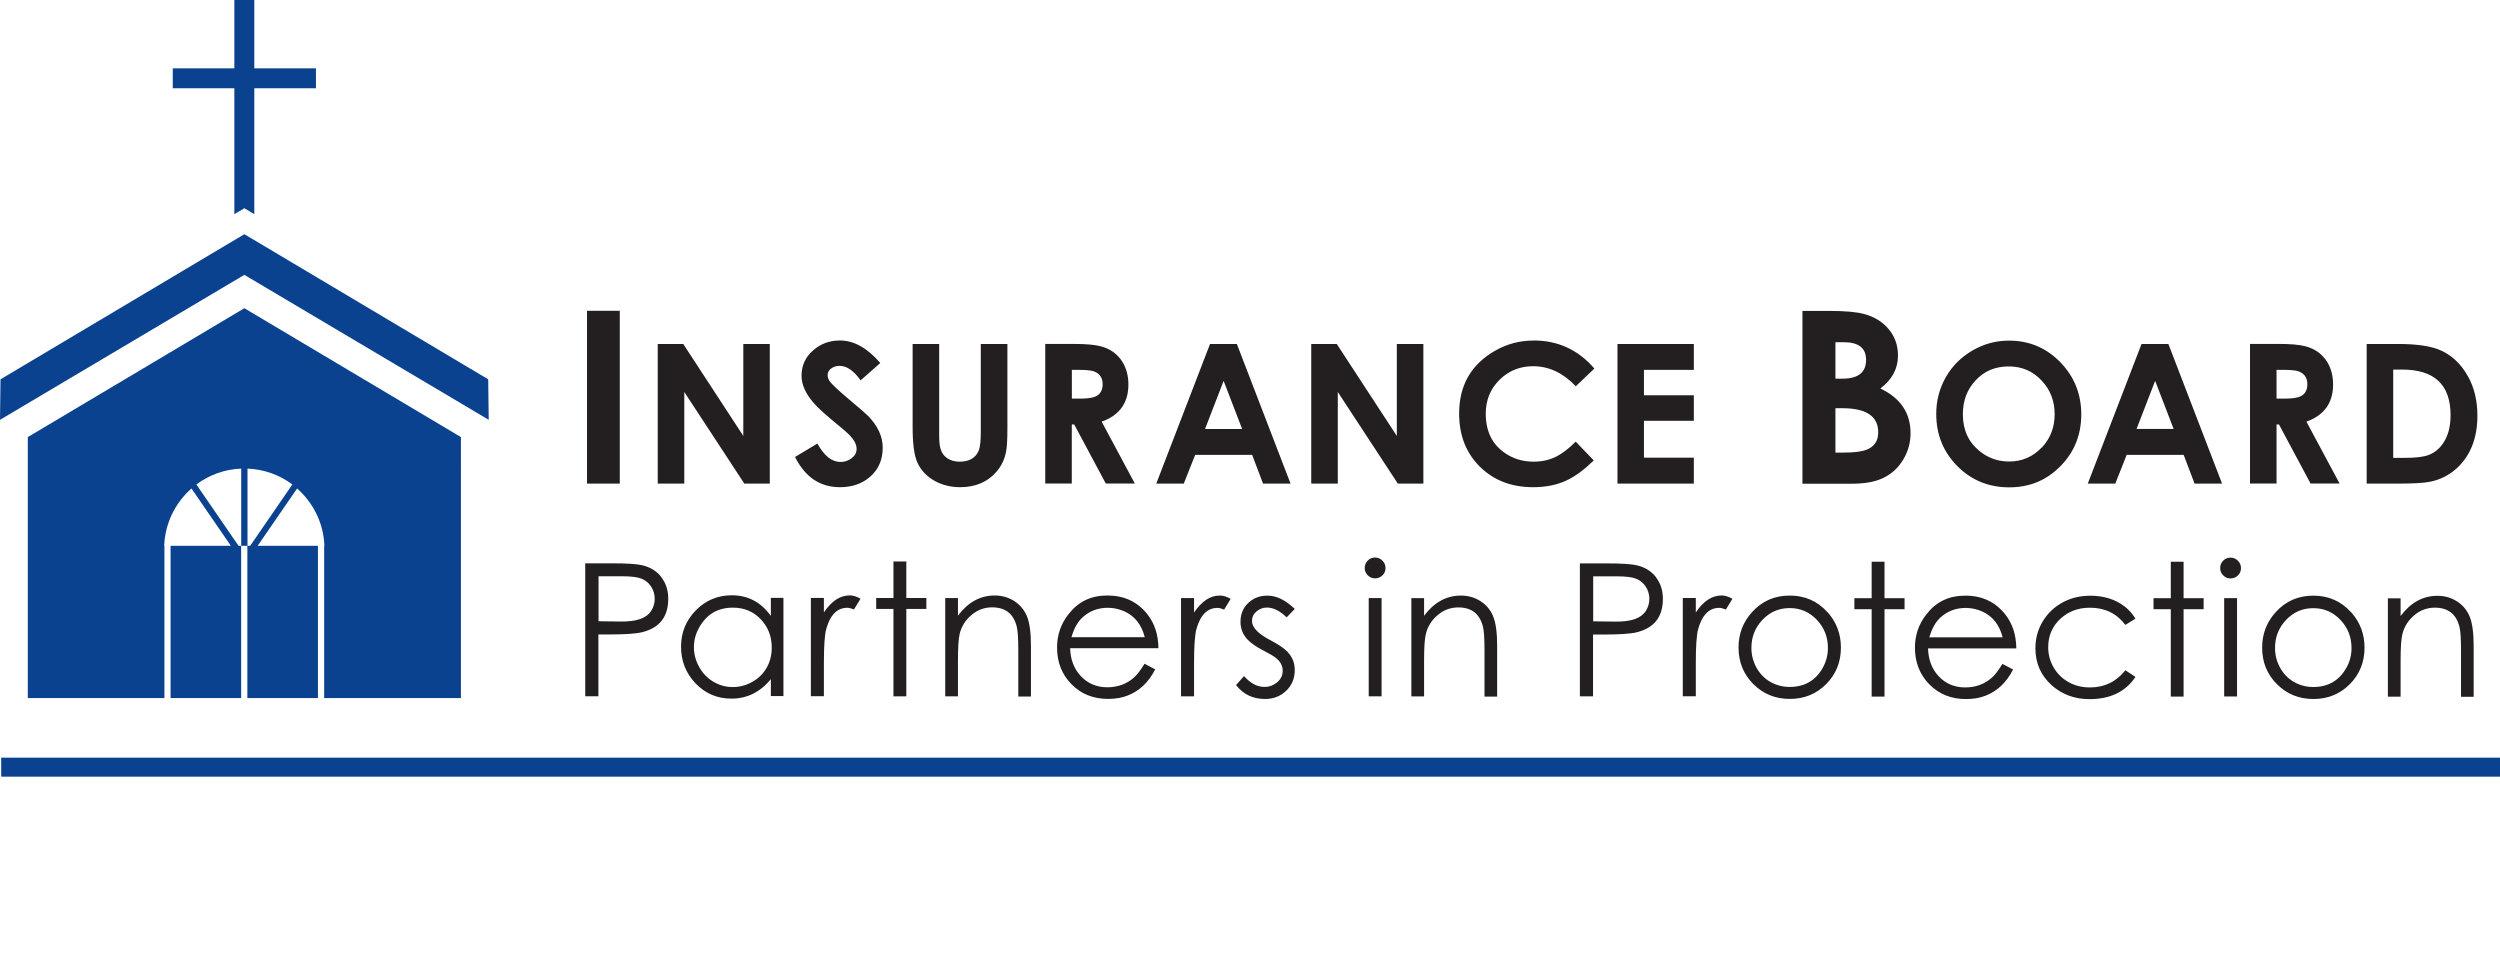 <?xml version="1.0" encoding="UTF-8"?><svg id="Layer_1" xmlns="http://www.w3.org/2000/svg" xmlns:xlink="http://www.w3.org/1999/xlink" viewBox="0 0 341.81 133.71"><defs><style>.cls-1{clip-path:url(#clippath-1);}.cls-2{clip-path:url(#clippath);}.cls-3{fill:none;}.cls-4{fill:#0b4290;}.cls-5{fill:#231f20;}</style><clipPath id="clippath"><rect class="cls-3" width="341.81" height="133.71"/></clipPath><clipPath id="clippath-1"><rect class="cls-3" width="341.81" height="133.71"/></clipPath></defs><g class="cls-2"><path class="cls-4" d="M39.97,66.24l-5.76,8.38h-.37v-10.55c2.3,.09,4.41,.88,6.13,2.17m-6.99,8.38h-.37l-5.76-8.38c1.72-1.29,3.83-2.08,6.13-2.17v10.55Zm30.04,20.82V59.76l-29.61-17.62L3.8,59.76v35.68H22.48v-20.82h-.03c.12-3.12,1.54-5.91,3.73-7.83l5.38,7.83h-8.24v20.82h9.65v-20.82h.85v20.82h9.65v-20.82h-8.24l5.39-7.83c2.19,1.93,3.62,4.71,3.73,7.83h-.03v20.82h18.68Z"/></g><polygon class="cls-4" points="32.04 0 32.04 9.34 23.62 9.34 23.62 12.07 32.04 12.07 32.04 29.28 33.41 28.47 34.77 29.28 34.77 12.07 43.2 12.07 43.2 9.34 34.77 9.34 34.77 0 32.04 0"/><polygon class="cls-4" points=".07 51.86 0 57.4 33.41 37.58 66.82 57.4 66.75 51.86 33.41 32.02 .07 51.86"/><rect class="cls-4" x=".16" y="103.59" width="341.65" height="2.6"/><g class="cls-1"><path class="cls-5" d="M338.21,88.33c0-1.83-.19-3.18-.56-4.06-.37-.88-.95-1.57-1.74-2.06-.79-.5-1.67-.75-2.65-.75-1.98,0-3.66,.92-5.04,2.76v-2.41h-1.74v13.44h1.74v-4.92c0-1.79,.08-3,.25-3.65,.26-1.03,.81-1.89,1.63-2.57,.82-.69,1.76-1.03,2.8-1.03,1.82,0,2.95,.89,3.38,2.68,.13,.55,.2,1.58,.2,3.1v6.41h1.73v-6.92Zm-17.41,2.98c-.98,1.75-2.49,2.62-4.52,2.62-.95,0-1.83-.23-2.64-.69-.8-.46-1.44-1.12-1.91-1.97-.45-.83-.68-1.72-.68-2.68,0-1.48,.5-2.76,1.51-3.83,1.01-1.07,2.25-1.61,3.72-1.61s2.71,.54,3.72,1.61c1.01,1.07,1.51,2.35,1.51,3.83,0,.97-.23,1.88-.7,2.71m.62-7.61c-1.36-1.5-3.07-2.25-5.14-2.25s-3.79,.75-5.15,2.26c-1.24,1.37-1.85,2.98-1.85,4.84,0,1.99,.67,3.65,2.02,5,1.35,1.35,3.01,2.03,4.99,2.03s3.64-.68,4.98-2.03,2.01-3.02,2.01-5c0-1.87-.62-3.49-1.85-4.86m-15.58-1.9h-1.76v13.44h1.76v-13.44Zm.11-5.12c-.28-.28-.62-.42-1.01-.42s-.73,.14-1,.42-.41,.61-.41,1.01,.14,.72,.42,1c.28,.28,.61,.42,1,.42s.73-.14,1.01-.41c.28-.27,.42-.61,.42-1s-.14-.73-.42-1.01m-4.69,5.12h-2.74v-4.99h-1.75v4.99h-2.36v1.5h2.36v11.95h1.75v-11.95h2.74v-1.5Zm-10.7,9.85c-1.25,1.57-2.86,2.35-4.84,2.35-1.08,0-2.05-.24-2.91-.72-.87-.48-1.55-1.15-2.05-2s-.75-1.78-.75-2.77c0-1.57,.56-2.87,1.68-3.91,1.09-1,2.43-1.5,4.02-1.5,2.05,0,3.66,.78,4.85,2.35l1.37-.85c-.41-.68-.89-1.23-1.47-1.67-1.29-.98-2.85-1.47-4.68-1.47-1.42,0-2.7,.31-3.84,.94-1.14,.63-2.04,1.5-2.7,2.61-.66,1.11-.98,2.32-.98,3.63,0,2.03,.73,3.7,2.19,5.03,1.42,1.28,3.15,1.93,5.2,1.93,2.84,0,4.94-1.01,6.29-3.04l-1.37-.9Zm-26.8-4.5c.35-1.23,.88-2.15,1.57-2.76,.95-.84,2.08-1.26,3.4-1.26,.8,0,1.56,.17,2.29,.5,1.41,.65,2.33,1.83,2.76,3.52h-10.01Zm10.42-3.09c-1.37-1.74-3.19-2.61-5.49-2.61s-4,.85-5.33,2.55c-1.05,1.33-1.57,2.85-1.57,4.56,0,2.02,.66,3.69,1.98,5.03,1.32,1.34,2.99,2,5.01,2,.99,0,1.87-.15,2.66-.46,1.61-.62,2.86-1.81,3.77-3.58l-1.46-.77c-.53,.88-1.01,1.51-1.47,1.91-1,.87-2.21,1.31-3.64,1.31s-2.7-.53-3.65-1.58c-.91-1-1.37-2.26-1.41-3.76h12.07c-.02-1.83-.51-3.36-1.48-4.6m-13.8-2.26h-2.74v-4.99h-1.76v4.99h-2.36v1.5h2.36v11.95h1.76v-11.95h2.74v-1.5Zm-11.18,9.51c-.98,1.75-2.49,2.62-4.53,2.62-.95,0-1.83-.23-2.64-.69-.81-.46-1.44-1.12-1.91-1.97-.45-.83-.68-1.72-.68-2.68,0-1.48,.5-2.76,1.51-3.83,1.01-1.07,2.25-1.61,3.72-1.61s2.71,.54,3.72,1.61c1.01,1.07,1.51,2.35,1.51,3.83,0,.97-.23,1.88-.7,2.71m.62-7.61c-1.36-1.5-3.07-2.25-5.14-2.25s-3.79,.75-5.15,2.26c-1.24,1.37-1.85,2.98-1.85,4.84,0,1.99,.68,3.65,2.02,5,1.35,1.35,3.01,2.03,4.99,2.03s3.64-.68,4.98-2.03c1.34-1.35,2.01-3.02,2.01-5,0-1.87-.62-3.49-1.85-4.86m-14.5-2.25c-1.28,0-2.45,.77-3.49,2.32v-1.98h-1.78v13.44h1.78v-4.54c0-2.33,.11-3.88,.32-4.64,.54-1.94,1.5-2.91,2.88-2.91,.25,0,.55,.08,.91,.23l.9-1.47c-.54-.31-1.05-.46-1.53-.46m-10.32,2.14c-.65,.99-2.01,1.46-4.1,1.44l-3.09-.04v-6.15h3.22c1.23,0,2.12,.11,2.66,.33,.54,.22,.98,.58,1.31,1.08,.32,.51,.49,1.06,.49,1.66s-.17,1.19-.5,1.69m1.42-4.63c-.63-.82-1.49-1.36-2.6-1.63-.73-.18-2.13-.27-4.2-.27h-3.62v18.18h1.8v-8.45h1.3c2.26,0,3.8-.1,4.63-.3,2.42-.58,3.62-2.11,3.62-4.58,0-1.15-.31-2.12-.94-2.94m-21.72,9.36c0-1.83-.19-3.18-.56-4.06-.37-.88-.95-1.57-1.74-2.06-.78-.5-1.67-.75-2.65-.75-1.98,0-3.66,.92-5.04,2.76v-2.41h-1.74v13.44h1.74v-4.92c0-1.79,.08-3,.25-3.65,.26-1.03,.81-1.89,1.63-2.57,.82-.69,1.76-1.03,2.8-1.03,1.82,0,2.95,.89,3.38,2.68,.13,.55,.2,1.58,.2,3.1v6.41h1.73v-6.92Zm-15.8-6.53h-1.76v13.44h1.76v-13.44Zm.11-5.12c-.28-.28-.61-.42-1.01-.42s-.73,.14-1,.42c-.27,.28-.41,.61-.41,1.01s.14,.72,.42,1c.28,.28,.61,.42,1,.42s.73-.14,1.01-.41c.28-.27,.42-.61,.42-1s-.14-.73-.42-1.01m-12.98,12.46c-.48-.49-1.24-1.01-2.29-1.56-1.71-.88-2.57-1.77-2.57-2.65,0-.53,.2-.96,.62-1.31s.88-.53,1.42-.53c.88,0,1.78,.45,2.7,1.34l1.11-1.15c-1.25-1.21-2.5-1.82-3.73-1.82-1.05,0-1.92,.33-2.63,1-.7,.66-1.06,1.52-1.06,2.56,0,.94,.31,1.75,.94,2.42,.46,.5,1.19,1.01,2.18,1.52,.87,.45,1.45,.79,1.75,1.04,.6,.49,.9,1.06,.9,1.71s-.25,1.17-.76,1.6c-.51,.42-1.08,.63-1.73,.63-.99,0-1.92-.49-2.8-1.48l-1.09,1.23c.99,1.27,2.31,1.9,3.97,1.9,1.15,0,2.11-.38,2.89-1.12,.78-.75,1.17-1.7,1.17-2.84,0-.96-.33-1.79-1-2.49m-9.28-7.69c-1.28,0-2.44,.77-3.49,2.32v-1.98h-1.78v13.44h1.78v-4.54c0-2.33,.11-3.88,.32-4.64,.54-1.94,1.5-2.91,2.88-2.91,.25,0,.55,.08,.91,.23l.9-1.47c-.54-.31-1.05-.46-1.53-.46m-20.24,5.7c.35-1.23,.88-2.15,1.57-2.76,.95-.84,2.08-1.26,3.4-1.26,.8,0,1.56,.17,2.29,.5,1.41,.65,2.33,1.83,2.76,3.52h-10.01Zm10.42-3.09c-1.37-1.74-3.2-2.61-5.49-2.61s-4,.85-5.33,2.55c-1.05,1.33-1.57,2.85-1.57,4.56,0,2.02,.66,3.69,1.98,5.03,1.32,1.34,2.99,2,5.01,2,.99,0,1.87-.15,2.66-.46,1.61-.62,2.86-1.81,3.77-3.58l-1.46-.77c-.53,.88-1.02,1.51-1.47,1.91-.99,.87-2.21,1.31-3.64,1.31s-2.7-.53-3.65-1.58c-.91-1-1.37-2.26-1.41-3.76h12.07c-.02-1.83-.51-3.36-1.48-4.6m-15.95,4.26c0-1.83-.19-3.18-.56-4.06-.38-.88-.96-1.57-1.74-2.06-.79-.5-1.67-.75-2.65-.75-1.98,0-3.66,.92-5.03,2.76v-2.41h-1.74v13.44h1.74v-4.92c0-1.79,.08-3,.24-3.65,.26-1.03,.81-1.89,1.63-2.57,.82-.69,1.76-1.03,2.8-1.03,1.82,0,2.95,.89,3.38,2.68,.13,.55,.2,1.58,.2,3.1v6.41h1.73v-6.92Zm-14.3-6.53h-2.74v-4.99h-1.76v4.99h-2.36v1.5h2.36v11.95h1.76v-11.95h2.74v-1.5Zm-10.52-.35c-1.28,0-2.44,.77-3.49,2.32v-1.98h-1.78v13.44h1.78v-4.54c0-2.33,.11-3.88,.32-4.64,.54-1.94,1.5-2.91,2.88-2.91,.25,0,.55,.08,.91,.23l.9-1.47c-.54-.31-1.05-.46-1.53-.46m-11.3,9.89c-.46,.81-1.11,1.46-1.95,1.93-.85,.48-1.74,.72-2.69,.72s-1.81-.24-2.63-.72c-.82-.48-1.47-1.15-1.95-2.01-.49-.86-.73-1.76-.73-2.72s.24-1.86,.73-2.71c1.01-1.8,2.54-2.7,4.6-2.7,1.53,0,2.8,.53,3.8,1.58,1.01,1.05,1.51,2.35,1.51,3.88,0,1.02-.23,1.94-.69,2.75m2.29-9.55h-1.72v2.47c-1.35-1.88-3.13-2.82-5.34-2.82-1.93,0-3.57,.69-4.92,2.06-1.35,1.38-2.02,3.03-2.02,4.97s.66,3.63,1.97,5c1.33,1.4,2.97,2.1,4.91,2.1,2.14,0,3.94-.88,5.4-2.66v2.31h1.72v-13.44Zm-18.09,1.8c-.65,.99-2.01,1.46-4.1,1.44l-3.09-.04v-6.15h3.22c1.23,0,2.12,.11,2.66,.33,.54,.22,.98,.58,1.31,1.08,.32,.51,.49,1.06,.49,1.66s-.17,1.19-.5,1.69m1.42-4.63c-.63-.82-1.49-1.36-2.6-1.63-.73-.18-2.13-.27-4.2-.27h-3.62v18.18h1.8v-8.45h1.3c2.26,0,3.8-.1,4.63-.3,2.42-.58,3.62-2.11,3.62-4.58,0-1.15-.31-2.12-.94-2.94"/><path class="cls-5" d="M334.33,60.1c-.55,1.04-1.31,1.74-2.28,2.11-.7,.26-1.76,.39-3.16,.39h-1.68v-12.07h1.23c4.41,0,6.61,2.08,6.61,6.23,0,1.32-.24,2.43-.71,3.33m3.07-8.67c-1-1.78-2.35-3-4.03-3.65-1.28-.49-3.12-.74-5.5-.74h-4.3v19.09h4.37c2.01,0,3.43-.08,4.28-.25,1.45-.29,2.69-.93,3.74-1.91,1.84-1.74,2.75-4.11,2.75-7.13,0-2.07-.44-3.88-1.31-5.42m-22.92,2.8c-.43,.19-1.12,.29-2.08,.29h-1.15v-3.93h1c.97,0,1.64,.07,2.01,.2,.8,.3,1.2,.88,1.2,1.76,0,.83-.33,1.39-.98,1.68m.85,3.44c2.43-.87,3.65-2.56,3.65-5.07,0-1.19-.27-2.23-.82-3.11-.67-1.07-1.65-1.78-2.94-2.12-.8-.22-2.04-.33-3.74-.33h-3.86v19.09h3.63v-8.08h.33l4.32,8.08h3.97l-4.54-8.47Zm-23.22,1l2.54-6.58,2.53,6.58h-5.08Zm4.36-11.62h-3.68l-7.35,19.09h3.76l1.56-3.93h7.79l1.49,3.93h3.76l-7.34-19.09Zm-17.32,14.14c-1.2,1.28-2.69,1.93-4.47,1.93-1.53,0-2.88-.48-4.05-1.44-1.52-1.23-2.27-2.91-2.27-5.02,0-1.85,.58-3.39,1.74-4.63,1.18-1.28,2.69-1.91,4.52-1.91s3.3,.64,4.51,1.93c1.19,1.26,1.78,2.79,1.78,4.59s-.58,3.32-1.75,4.57m2.54-11.65c-1.92-1.98-4.26-2.97-7.03-2.97-1.78,0-3.44,.45-4.98,1.34-1.57,.91-2.79,2.13-3.66,3.66-.87,1.53-1.31,3.2-1.31,5.02,0,2.81,.96,5.19,2.88,7.13,1.92,1.94,4.29,2.91,7.1,2.91s5.11-.97,7.01-2.9c1.9-1.93,2.84-4.29,2.84-7.07s-.95-5.15-2.84-7.11m-26.53,11.94c-.67,.26-1.71,.39-3.12,.39h-1.12v-6.07h.93c3.28,0,4.92,1.1,4.92,3.3,0,1.17-.53,1.96-1.6,2.38m-3.27-9.72h-.98v-4.98h1.15c2.03,0,3.04,.8,3.04,2.41,0,1.71-1.07,2.57-3.22,2.57m5.16,1.35c1.62-1.21,2.42-2.71,2.42-4.51,0-1.41-.43-2.63-1.3-3.64-.82-.98-1.93-1.66-3.33-2.04-1.03-.28-2.6-.42-4.72-.42h-3.71v23.63h6.62c1.91,0,3.4-.27,4.48-.82,1.14-.56,2.03-1.39,2.69-2.5,.66-1.11,.99-2.3,.99-3.58,0-2.79-1.38-4.83-4.14-6.13m-25.49,9.46h-6.82v-5.04h6.82v-3.49h-6.82v-3.47h6.82v-3.54h-10.44v19.09h10.44v-3.56Zm-21.93-16.01c-1.85,0-3.57,.45-5.17,1.35-3.33,1.87-4.99,4.75-4.99,8.64,0,2.97,.95,5.39,2.84,7.26,1.89,1.87,4.32,2.8,7.28,2.8,1.71,0,3.23-.3,4.54-.91,1.19-.55,2.43-1.47,3.75-2.75l-2.47-2.57c-.93,.93-1.8,1.6-2.59,2.01-.95,.49-2.01,.73-3.17,.73-1.23,0-2.36-.28-3.37-.84-2.11-1.18-3.17-3.08-3.17-5.72,0-1.84,.62-3.38,1.87-4.62,1.24-1.24,2.78-1.87,4.61-1.87,2.16,0,4.1,.92,5.83,2.74l2.54-2.42c-2.2-2.56-4.97-3.84-8.31-3.84m-15.07,.48h-3.63v12.57l-8.21-12.57h-3.49v19.09h3.63v-12.53l8.21,12.53h3.49v-19.09Zm-29.85,11.62l2.54-6.58,2.53,6.58h-5.08Zm4.36-11.62h-3.68l-7.35,19.09h3.76l1.56-3.93h7.79l1.49,3.93h3.76l-7.34-19.09Zm-19.34,7.18c-.43,.19-1.12,.29-2.08,.29h-1.15v-3.93h1c.97,0,1.64,.07,2.01,.2,.8,.3,1.2,.88,1.2,1.76,0,.83-.32,1.39-.98,1.68m.85,3.44c2.43-.87,3.65-2.56,3.65-5.07,0-1.19-.27-2.23-.82-3.11-.67-1.07-1.65-1.78-2.94-2.12-.8-.22-2.05-.33-3.75-.33h-3.86v19.09h3.63v-8.08h.33l4.32,8.08h3.97l-4.54-8.47Zm-12.9-10.62h-3.63v11.92c0,1.28-.09,2.15-.26,2.6-.42,1.05-1.3,1.57-2.65,1.57-.61,0-1.13-.14-1.56-.4-.54-.32-.89-.81-1.06-1.46-.11-.39-.16-1.01-.16-1.86v-12.37h-3.63v11.39c0,2.27,.22,3.89,.66,4.84,.49,1.07,1.3,1.91,2.41,2.52,1.03,.55,2.17,.83,3.42,.83,2.06,0,3.7-.68,4.91-2.04,.73-.82,1.19-1.78,1.39-2.88,.11-.61,.17-1.7,.17-3.27v-11.39Zm-19.07,9.81c-.27-.28-1.11-1.01-2.52-2.19-1.47-1.24-2.36-2.07-2.66-2.47-.22-.29-.32-.59-.32-.91,0-.38,.18-.7,.55-.94,.32-.21,.68-.31,1.08-.31,.98,0,1.94,.66,2.88,1.98l2.69-2.37c-1.77-2.05-3.61-3.08-5.52-3.08-1.42,0-2.64,.45-3.65,1.34-1.07,.92-1.6,2.09-1.6,3.49,0,1.23,.58,2.5,1.74,3.8,.56,.64,1.63,1.6,3.19,2.88,.84,.68,1.38,1.16,1.64,1.43,.64,.68,.96,1.3,.96,1.86s-.24,.98-.73,1.33c-.43,.32-.92,.48-1.47,.48-1.19,0-2.24-.84-3.16-2.52l-3.06,1.84c1.38,2.75,3.43,4.13,6.14,4.13,1.67,0,3.05-.48,4.14-1.44,1.14-1,1.71-2.33,1.71-3.97,0-1.53-.68-2.98-2.02-4.36m-13.41-9.81h-3.63v12.57l-8.21-12.57h-3.49v19.09h3.63v-12.53l8.21,12.53h3.48v-19.09Zm-20.52-4.54h-4.48v23.63h4.48v-23.63Z"/></g></svg>